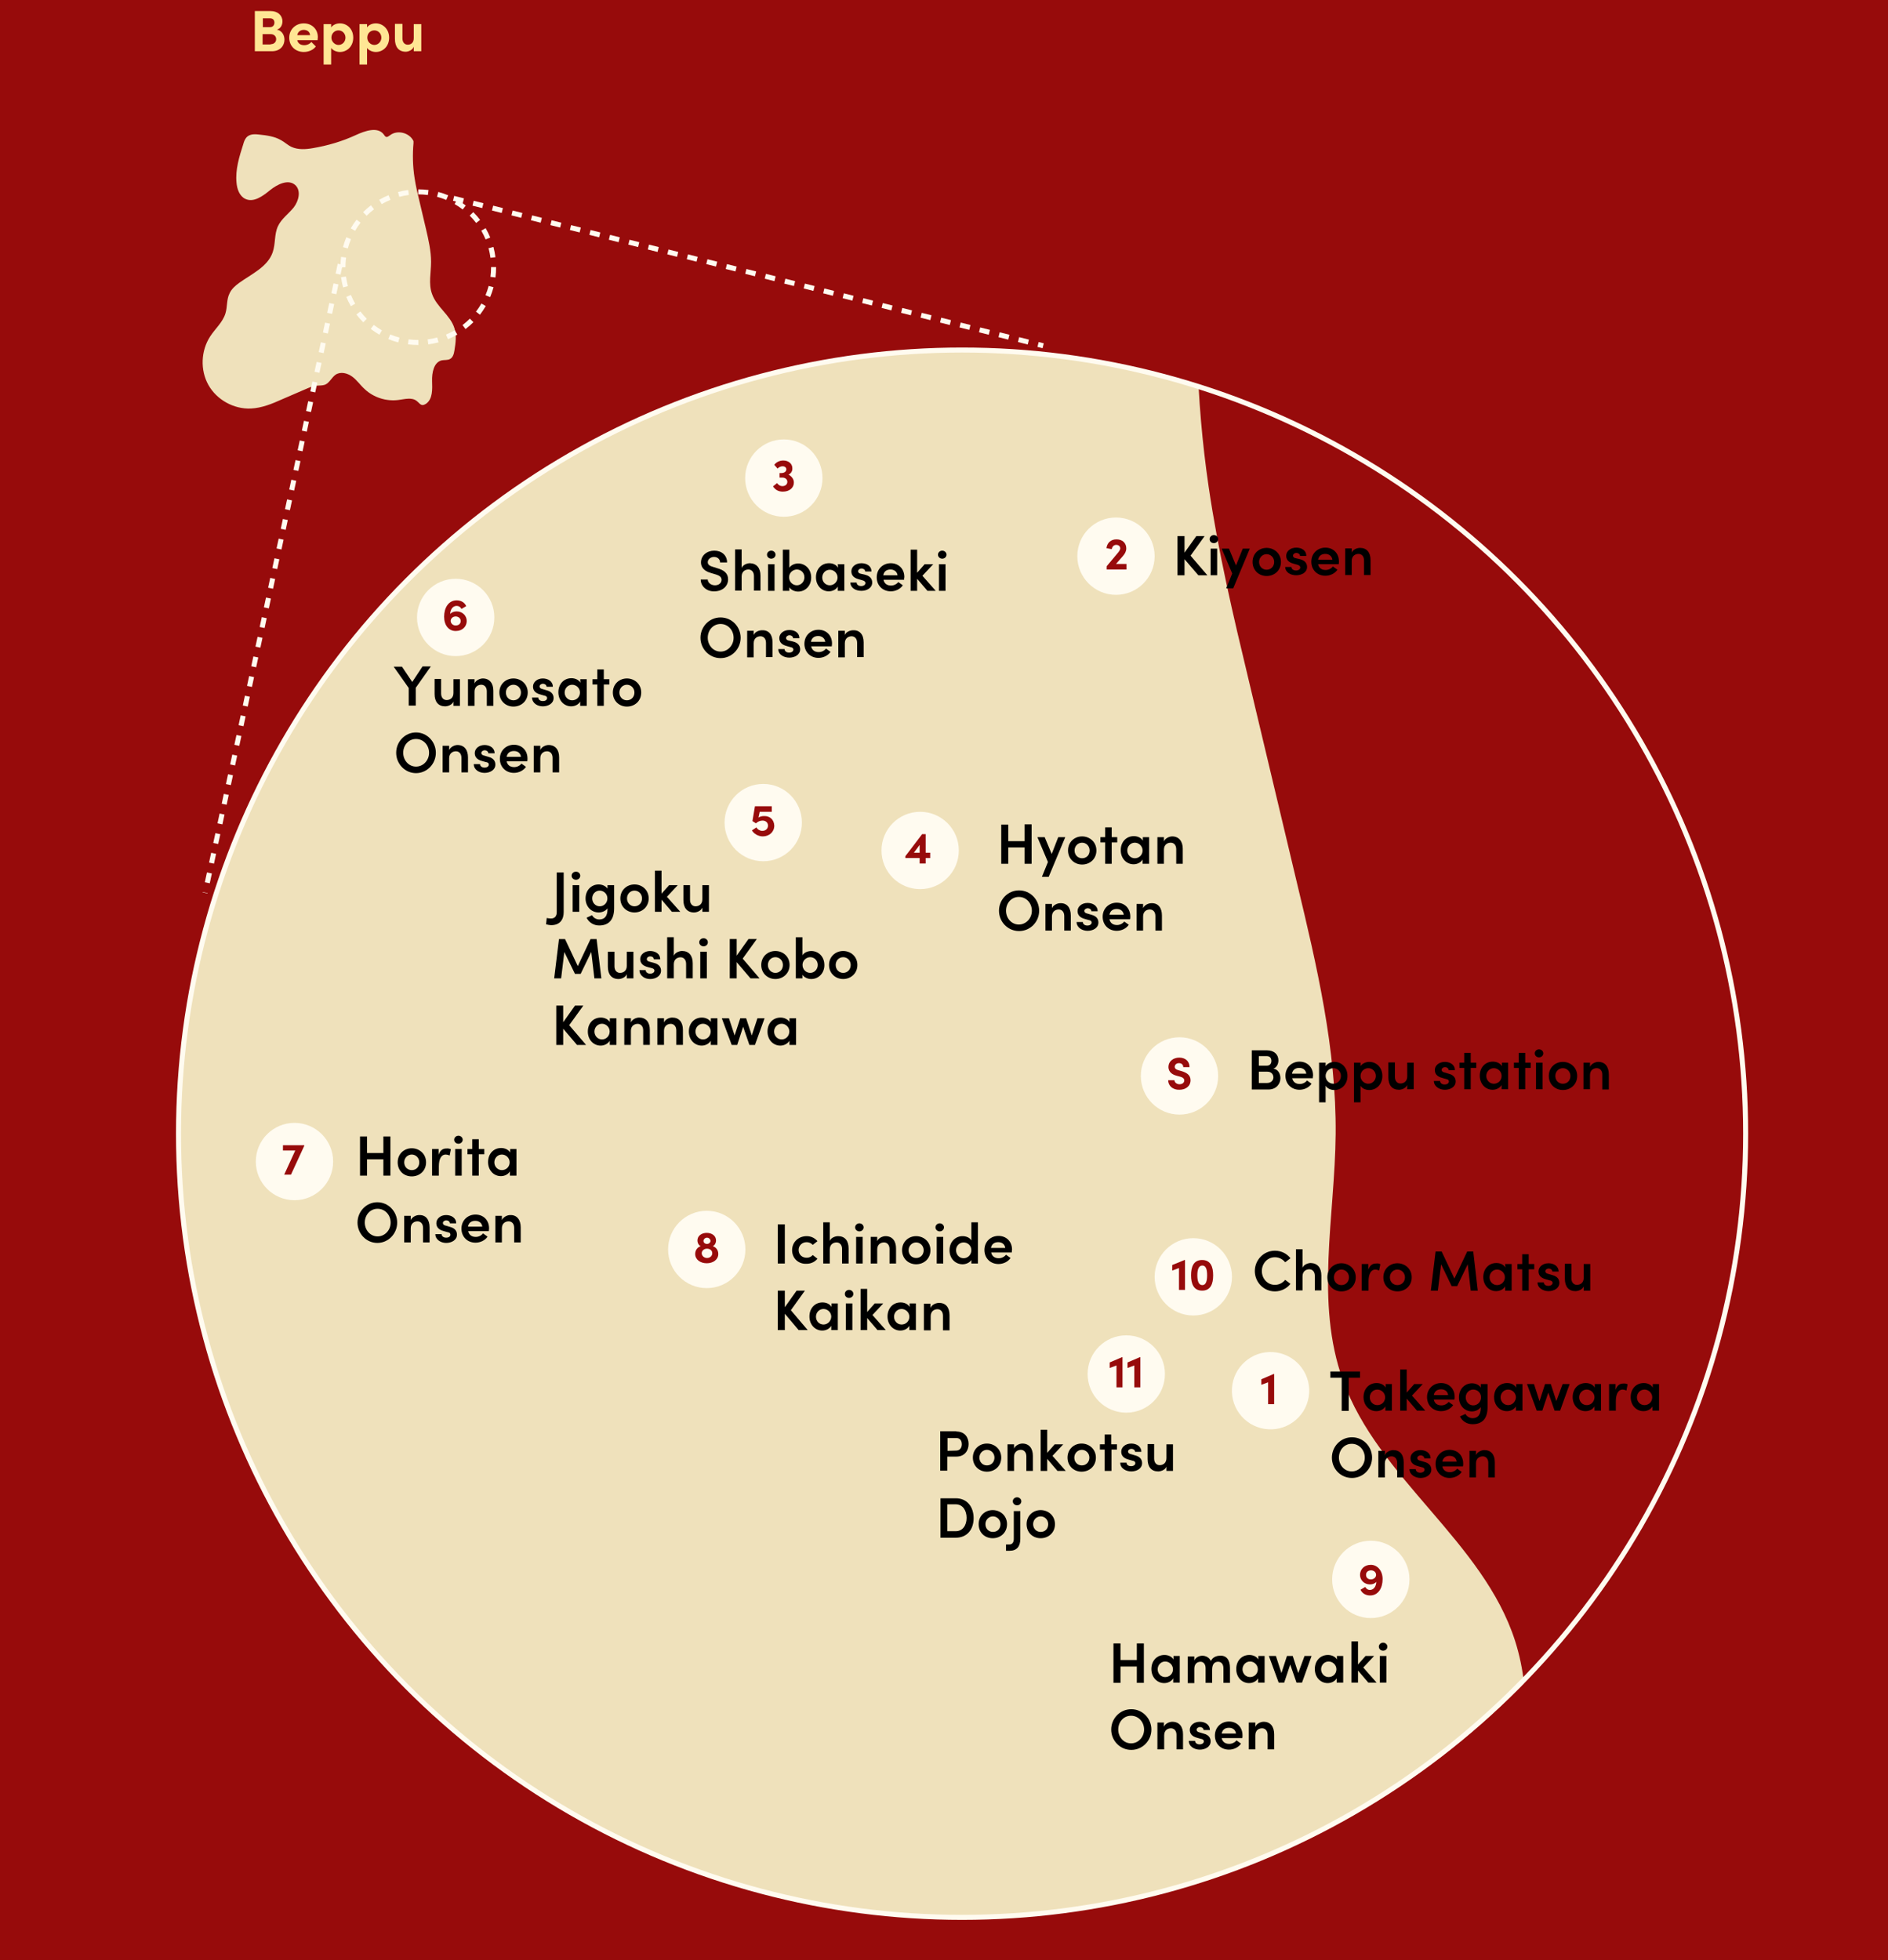 <?xml version="1.0" encoding="UTF-8"?><svg id="_レイヤー_2" xmlns="http://www.w3.org/2000/svg" xmlns:xlink="http://www.w3.org/1999/xlink" viewBox="0 0 752 780.6"><defs><style>.cls-1,.cls-2{fill:none;}.cls-3{clip-path:url(#clippath);}.cls-4{fill:#fffbf0;}.cls-5{fill:#ffe694;}.cls-6{fill:#efe1bb;}.cls-7{fill:#970b0b;}.cls-2{stroke:#fffbf0;stroke-miterlimit:10;stroke-width:2px;}</style><clipPath id="clippath"><circle class="cls-1" cx="383.8" cy="451.5" r="312.6"/></clipPath></defs><g id="_レイヤー_1-2"><g><rect class="cls-7" width="752" height="780.6"/><g class="cls-3"><path class="cls-6" d="m479,81.3c-12-25.8-49.7-35-72.3-17.7-3.5,2.7-7.5,6.1-11.8,4.8-3.2-.9-5-4.1-6.9-6.8-18.4-25-57.3-11.8-85.6,1.2-41.7,19.2-86.1,32.6-131.4,39.9-21.8,3.5-45.2,5.4-65.2-4.2-11.3-5.5-20.8-14.3-31.8-20.7-19.9-11.5-43.5-14.2-66.3-16.7-12.6-1.4-26.7-2.3-36.4,5.8-6.9,5.7-9.9,14.8-12.5,23.3-12,38.2-24.1,77.6-20.5,117.5,1.8,19.7,9.2,41.3,27.1,49.9,25.6,12.3,53.9-8.6,75.9-26.6s55.3-34.2,76.4-15.2c18.8,16.9,10.9,48.6-4.8,68.4s-37.9,34.8-48.4,57.7c-11.3,24.7-6.9,54-15.8,79.7-15.7,44.4-64.8,65.4-102.8,93.5-11.7,8.6-22.8,18.7-29,31.8-8.8,18.7-6.2,40.8-12.2,60.5-8.2,27.3-31.3-34.3-47-10.5-28.7,43.4-30.9,102.9-5.4,148.3,25.6,45.3,77.7,155.6,129.7,153.2,33.6-1.5,65.3-15,96.2-28.1,24.3-10.4,48.7-20.8,73-31.2,10.5-4.5,21.2-9,32.5-10.2,8.7-.9,17.9.2,26-3.2,13.8-5.9,19.6-22.6,32.2-30.8,15.1-9.8,35.9-4.4,50.4,6.4,14.5,10.8,24.9,26,38,38.4,26.9,25.4,65.4,37.8,102,32.9,19.4-2.6,41.5-9,56.8,3.2,5.8,4.7,10.5,12,18,12.5,3.7.2,7.3-1.4,10.4-3.5,20.8-14.4,19.3-44.7,18.1-70-1.2-25.2,5.3-57.3,29.9-62.6,8-1.8,17-.1,24.2-4,9-4.8,12-16.1,13.8-26.1,4.2-22.7,7-46.5,0-68.5-12.7-39.8-54.5-64.6-68.6-103.9-11.2-31-3.2-65.2-2.9-98.1.3-33.8-7.5-67-15.4-99.9-6.4-27-12.9-54.1-19.3-81.1-6.1-25.4-12.1-50.9-15.9-76.8-5.1-34.8-6-70.2-2.7-105.2"/></g><path class="cls-5" d="m113.3,15.8c0,2.2-1.5,4.6-5,4.6h-6.8V4.4h6.3c2.8,0,4.7,1.7,4.7,4.1,0,1.2-.5,2.8-2.2,3.3,2,.4,3,2.2,3,4h0Zm-5.7-8.5h-2.9v3.5h2.9c1,0,1.7-.7,1.7-1.8,0-.9-.5-1.7-1.7-1.7Zm.2,10.3c1.5,0,2.2-1,2.2-2s-.7-2-2.2-2h-3.2v4.1h3.2v-.1Z"/><path class="cls-5" d="m126.5,16h-8.1c.3,1.3,1.3,2,2.8,2,1.1,0,2.2-.5,2.8-1.3l1.8,1.8c-1,1.4-2.9,2.2-4.8,2.2-3.3,0-5.8-2.3-5.8-5.7s2.7-5.7,5.8-5.7,5.6,2.2,5.6,5.5c0,.3-.1.7-.1,1.2h0Zm-3-2c-.1-1.3-1.1-2.1-2.5-2.1-1.2,0-2.3.6-2.6,2.1h5.1Z"/><path class="cls-5" d="m140.7,15c0,3.5-2.5,5.7-5.3,5.7-1.2,0-2.7-.5-3.5-1.6v6.6h-3V9.6h3v1.3c.8-1.1,2.2-1.6,3.5-1.6,2.8,0,5.3,2.2,5.3,5.7Zm-3.1,0c0-1.6-1.2-2.9-2.8-2.9s-2.8,1.3-2.8,2.9,1.4,2.9,2.8,2.9c1.6,0,2.8-1.3,2.8-2.9Z"/><path class="cls-5" d="m155,15c0,3.5-2.5,5.7-5.3,5.7-1.2,0-2.7-.5-3.5-1.6v6.6h-3V9.6h3v1.3c.8-1.1,2.2-1.6,3.5-1.6,2.7,0,5.3,2.2,5.3,5.7Zm-3.1,0c0-1.6-1.2-2.9-2.8-2.9s-2.8,1.2-2.8,2.9,1.4,2.9,2.8,2.9c1.5,0,2.8-1.3,2.8-2.9Z"/><path class="cls-5" d="m164.8,9.6h3v10.8h-3v-1.8c-.5,1.4-2.2,2-3.2,2-2.8,0-4.3-1.9-4.3-5.1v-6h3v5.8c0,1.7,1,2.5,2.1,2.5s2.4-.6,2.4-2.6v-5.6h0Z"/><path class="cls-6" d="m164.7,56.2c-1.6-3.4-6.5-4.6-9.4-2.3-.5.3-1,.8-1.5.6-.4-.1-.6-.5-.9-.9-2.4-3.3-7.5-1.5-11.2.2-5.4,2.5-11.2,4.2-17.1,5.2-2.8.5-5.9.7-8.5-.5-1.5-.7-2.7-1.9-4.2-2.7-2.6-1.5-5.7-1.9-8.6-2.2-1.6-.2-3.5-.3-4.8.8-.9.8-1.3,1.9-1.6,3-1.6,5-3.2,10.1-2.7,15.3.2,2.6,1.2,5.4,3.5,6.5,3.3,1.6,7-1.1,9.9-3.5,2.9-2.3,7.2-4.5,10-2,2.4,2.2,1.4,6.3-.6,8.9-2.1,2.6-4.9,4.5-6.3,7.5-1.5,3.2-.9,7-2.1,10.4-2,5.8-8.4,8.6-13.4,12.2-1.5,1.1-3,2.4-3.8,4.2-1.2,2.4-.8,5.3-1.6,7.9-1.1,3.6-4.1,6.1-6.1,9.2-3.7,5.7-4,13.4-.7,19.3,3.3,5.9,10.1,9.7,16.9,9.4,4.4-.2,8.5-1.9,12.5-3.7,3.2-1.4,6.3-2.7,9.5-4.1,1.4-.6,2.8-1.2,4.2-1.3,1.1-.1,2.3,0,3.4-.4,1.8-.8,2.6-2.9,4.2-4,2-1.3,4.7-.6,6.6.8,1.9,1.4,3.2,3.4,5,5,3.5,3.3,8.5,4.9,13.3,4.3,2.5-.3,5.4-1.2,7.4.4.8.6,1.4,1.6,2.3,1.6.5,0,.9-.2,1.4-.5,2.7-1.9,2.5-5.8,2.4-9.1s.7-7.5,3.9-8.2c1.1-.2,2.2,0,3.2-.5,1.2-.6,1.6-2.1,1.8-3.4.5-3,.9-6.1,0-8.9-1.6-5.2-7.1-8.4-8.9-13.6-1.5-4-.4-8.5-.4-12.8s-1-8.7-2-13c-.8-3.5-1.7-7.1-2.5-10.6-.8-3.3-1.6-6.6-2.1-10-.7-4.5-.8-9.2-.4-13.7"/><path class="cls-4" d="m166.64,137.4h-.05c-1.35,0-2.72-.09-4.04-.26h-.05s.25-1.99.25-1.99h.05c1.25.17,2.52.25,3.79.25h.05v2Zm3.95-.25l-.26-1.99h.05c1.25-.17,2.51-.41,3.73-.74h.04s.52,1.92.52,1.92l-.05.02c-1.3.34-2.64.6-3.98.78h-.05Zm-11.97-.79h-.05c-1.31-.34-2.6-.78-3.85-1.3l-.05-.02.77-1.85.04.02c1.17.49,2.38.9,3.6,1.22h.05s-.51,1.93-.51,1.93Zm19.8-1.27l-.77-1.85.05-.02c1.17-.49,2.31-1.05,3.4-1.68h.05s1.01,1.74,1.01,1.74h-.07c-1.16.67-2.38,1.27-3.63,1.79l-.04.02Zm-27.29-1.82l-.08-.02c-1.15-.67-2.28-1.42-3.34-2.24l-.04-.03,1.21-1.59.04.03c1.01.77,2.07,1.48,3.16,2.12l.04.02-.99,1.71Zm34.3-2.22l-1.21-1.59.04-.03c1-.76,1.96-1.61,2.85-2.5l.04-.03,1.41,1.41-.04.04c-.95.95-1.97,1.85-3.05,2.67l-.04.03Zm-40.74-2.68l-.03-.04c-.95-.94-1.85-1.97-2.68-3.05l-.03-.04,1.59-1.21.03.04c.77.99,1.61,1.95,2.5,2.85l.04.04-1.42,1.41Zm46.48-3.03l-1.59-1.22.03-.04c.77-1,1.48-2.06,2.11-3.16l.03-.04,1.73,1-.02.04c-.68,1.17-1.44,2.3-2.26,3.38l-.03.04Zm-51.42-3.39l-.02-.04c-.68-1.17-1.28-2.39-1.79-3.64l-.02-.04,1.85-.77.02.05c.48,1.16,1.04,2.31,1.67,3.4l.03.04-1.74,1Zm55.48-3.62l-1.85-.77.02-.04c.48-1.16.89-2.37,1.22-3.6v-.05s1.94.52,1.94.52v.05c-.35,1.3-.79,2.59-1.31,3.84l-.02.05Zm-58.58-3.85v-.05c-.36-1.3-.62-2.64-.8-3.98v-.05l1.98-.26v.05c.17,1.25.42,2.51.74,3.73v.04s-1.92.52-1.92.52Zm60.68-3.98l-1.98-.25v-.05c.16-1.25.25-2.52.25-3.79l.05-.05h1.9l.05.05c0,1.36-.09,2.72-.26,4.05v.04Zm-59.74-4.05h-2v-.05c0-1.36.09-2.72.26-4.04v-.05l1.99.25v.05c-.17,1.25-.25,2.52-.25,3.79v.05Zm57.76-3.77v-.05c-.17-1.25-.41-2.49-.73-3.68h-.34l2.25-.6.02.04c.34,1.3.6,2.64.78,3.99v.05l-1.98.25Zm-56.8-3.74l-1.93-.52v-.04c.36-1.31.8-2.61,1.31-3.85l.02-.05,1.85.77-.02.04c-.48,1.17-.89,2.38-1.21,3.6l-.02.05Zm54.87-3.58l-.02-.05c-.48-1.16-1.05-2.3-1.68-3.4l-.02-.04,1.73-1,.03.04c.67,1.16,1.27,2.39,1.79,3.64l.02.05-1.85.76Zm-51.98-3.43l-1.73-1,.02-.04c.67-1.16,1.43-2.3,2.26-3.37l.03-.04,1.58,1.21-.03.04c-.77,1-1.48,2.07-2.11,3.16l-.02.04Zm48.21-3.13l-.03-.04c-.76-.99-1.6-1.95-2.49-2.84h-.1l1.49-1.45v.02c.97.95,1.86,1.98,2.68,3.05l.03.04-1.58,1.22Zm-43.61-2.88l-1.41-1.42.03-.03c.96-.96,1.99-1.86,3.06-2.68l.03-.03,1.22,1.59-.04.03c-1,.77-1.96,1.61-2.85,2.5l-.04.04Zm38.26-2.49l-.04-.03c-1-.77-2.06-1.49-3.15-2.11l-.04-.03,1-1.73.04.03c1.16.67,2.3,1.43,3.37,2.25l.04.03-1.22,1.59Zm-32.26-2.13l-1-1.73.05-.03c1.16-.67,2.39-1.28,3.64-1.79l.04-.02.76,1.85-.04.02c-1.18.48-2.32,1.05-3.4,1.67l-.05.03Zm25.71-1.67l-.05-.02c-1.16-.49-2.37-.89-3.59-1.22h-.05s.52-1.95.52-1.95l.04.02c1.31.34,2.6.78,3.85,1.3l.05.02-.77,1.85Zm-18.71-1.23l-.52-1.94h.05c1.31-.36,2.65-.62,3.98-.79h.05s.26,1.98.26,1.98h-.05c-1.26.16-2.51.41-3.73.73l-.04.02Zm11.39-.74h-.04c-1.25-.17-2.52-.25-3.79-.25l-.05-.05.05-1.95c1.35,0,2.71.09,4.04.26h.05s-.26,1.99-.26,1.99Z"/><circle class="cls-2" cx="383.2" cy="451.5" r="312.1"/><path d="m510,429.4c0,2.2-1.6,4.5-4.8,4.5h-6.6v-15.6h6.1c2.7,0,4.5,1.6,4.5,4,0,1.2-.5,2.7-2,3.3,1.8.2,2.8,2,2.8,3.8Zm-5.4-8.8h-3.2v3.8h3.2c1.2,0,1.8-.8,1.8-1.9s-.6-1.9-1.8-1.9Zm.1,10.7c1.6,0,2.5-1.1,2.5-2.2s-.7-2.3-2.4-2.3h-3.4v4.5h3.3Z"/><path d="m522.9,429.4h-8.2c.3,1.5,1.4,2.3,3,2.3,1.1,0,2.2-.5,2.9-1.4l1.8,1.3c-1,1.5-2.9,2.4-4.8,2.4-3.2,0-5.6-2.3-5.6-5.6s2.5-5.6,5.6-5.6,5.4,2.2,5.4,5.5c-.1.4-.1.8-.1,1.1h0Zm-2.6-1.8c-.2-1.5-1.3-2.3-2.8-2.3s-2.6.7-2.9,2.3h5.7Z"/><path d="m536.7,428.5c0,3.4-2.4,5.6-5.2,5.6-1.3,0-2.8-.5-3.5-1.7v6.6h-2.6v-15.8h2.6v1.4c.7-1.1,2.2-1.7,3.5-1.7,2.8,0,5.2,2.2,5.2,5.6h0Zm-2.6,0c0-1.8-1.4-3.1-3-3.1s-3.1,1.3-3.1,3.1,1.5,3.1,3.1,3.1,3-1.3,3-3.1Z"/><path d="m550.6,428.5c0,3.4-2.4,5.6-5.2,5.6-1.3,0-2.8-.5-3.5-1.7v6.6h-2.6v-15.8h2.6v1.4c.7-1.1,2.2-1.7,3.5-1.7,2.8,0,5.2,2.2,5.2,5.6h0Zm-2.6,0c0-1.8-1.4-3.1-3-3.1s-3.1,1.3-3.1,3.1,1.5,3.1,3.1,3.1,3-1.3,3-3.1Z"/><path d="m560.5,423.2h2.6v10.6h-2.6v-1.7c-.5,1.3-2.2,1.9-3.3,1.9-2.7,0-4.2-1.8-4.2-4.9v-6h2.6v5.8c0,1.7,1,2.6,2.2,2.6s2.7-.7,2.7-2.8v-5.5h0Z"/><path d="m571.1,430.5h2.5c0,.7.6,1.4,1.8,1.4,1,0,1.7-.5,1.7-1.2,0-.6-.5-.9-1.2-1l-1.4-.4c-2.4-.6-3-1.9-3-3.2,0-1.7,1.6-3.2,4-3.2,1.9,0,4,1,4,3.3h-2.5c0-.7-.7-1.2-1.4-1.2-.8,0-1.4.5-1.4,1.1,0,.5.5.9,1.1,1l1.7.5c2.4.6,2.8,2.1,2.8,3.1,0,2.2-2.2,3.3-4.3,3.3s-4.3-1.2-4.4-3.5h0Z"/><path d="m588,423.2v2.1h-2.2v8.5h-2.6v-8.5h-1.9v-2.1h1.9v-3.9h2.6v3.9h2.2Z"/><path d="m598.1,423.2h2.6v10.6h-2.6v-1.7c-.7,1.2-2.1,1.9-3.6,1.9-2.8,0-5.1-2.3-5.1-5.6s2.2-5.6,5.2-5.6c1.5,0,2.9.6,3.6,1.8v-1.4h-.1Zm0,5.3c0-1.8-1.5-3.1-3.1-3.1-1.7,0-3,1.4-3,3.1s1.3,3.1,3,3.1,3.1-1.3,3.1-3.1h0Z"/><path d="m609.7,423.2v2.1h-2.2v8.5h-2.6v-8.5h-1.9v-2.1h1.9v-3.9h2.6v3.9h2.2Z"/><path d="m611.3,419.5c0-.9.8-1.6,1.7-1.6s1.7.7,1.7,1.6-.8,1.6-1.7,1.6-1.7-.7-1.7-1.6Zm.5,14.3v-10.6h2.6v10.6h-2.6Z"/><path d="m616.9,428.5c0-3.4,2.6-5.6,5.6-5.6s5.7,2.2,5.7,5.6-2.6,5.6-5.7,5.6-5.6-2.3-5.6-5.6Zm8.6,0c0-1.8-1.4-3.1-3-3.1s-3,1.3-3,3.1,1.3,3.1,3,3.1,3-1.2,3-3.1Z"/><path d="m640.8,427.9v6h-2.6v-5.9c0-1.7-1-2.6-2.2-2.6s-2.7.7-2.7,2.8v5.6h-2.6v-10.6h2.6v1.7c.5-1.3,2.2-2,3.3-2,2.7,0,4.2,1.9,4.2,5h0Z"/><path d="m168.3,265.4h3.3l-6,8.5v7.1h-2.8v-7l-6-8.5h3.3l4.1,6.1,4.1-6.2h0Z"/><path d="m180.6,270.5h2.6v10.6h-2.6v-1.7c-.5,1.3-2.2,1.9-3.3,1.9-2.7,0-4.2-1.8-4.2-4.9v-6h2.6v5.8c0,1.7,1,2.6,2.2,2.6s2.7-.7,2.7-2.8v-5.5h0Z"/><path d="m196.5,275.1v6h-2.6v-5.8c0-1.7-1-2.6-2.2-2.6s-2.7.7-2.7,2.8v5.6h-2.6v-10.6h2.6v1.7c.5-1.3,2.2-2,3.3-2,2.7,0,4.2,1.9,4.2,4.9h0Z"/><path d="m198.9,275.8c0-3.4,2.6-5.6,5.6-5.6s5.7,2.2,5.7,5.6-2.6,5.6-5.7,5.6-5.6-2.3-5.6-5.6Zm8.6,0c0-1.8-1.4-3.1-3-3.1s-3,1.3-3,3.1,1.3,3.1,3,3.1,3-1.3,3-3.1Z"/><path d="m211.9,277.8h2.5c0,.7.6,1.4,1.8,1.4,1.1,0,1.7-.5,1.7-1.2,0-.6-.5-.9-1.2-1l-1.4-.4c-2.4-.6-3-1.9-3-3.2,0-1.7,1.6-3.2,3.9-3.2,1.9,0,4,1,4,3.3h-2.5c0-.7-.7-1.2-1.4-1.2-.8,0-1.4.5-1.4,1.1,0,.5.5.9,1.1,1l1.7.5c2.4.6,2.8,2.1,2.8,3.1,0,2.2-2.2,3.3-4.3,3.3s-4.2-1.2-4.3-3.5h0Z"/><path d="m231.1,270.5h2.6v10.6h-2.6v-1.7c-.7,1.2-2.1,1.9-3.6,1.9-2.8,0-5.1-2.3-5.1-5.6s2.2-5.6,5.2-5.6c1.4,0,2.9.6,3.6,1.8l-.1-1.4h0Zm-.1,5.3c0-1.8-1.5-3.1-3.1-3.1-1.7,0-3,1.4-3,3.1s1.3,3.1,3,3.1,3.1-1.3,3.1-3.1h0Z"/><path d="m242.7,270.5v2.1h-2.2v8.5h-2.6v-8.5h-1.9v-2.1h1.9v-3.9h2.6v3.9h2.2Z"/><path d="m244.1,275.8c0-3.4,2.6-5.6,5.6-5.6s5.7,2.2,5.7,5.6-2.6,5.6-5.7,5.6-5.6-2.3-5.6-5.6Zm8.6,0c0-1.8-1.4-3.1-3-3.1s-3,1.3-3,3.1,1.3,3.1,3,3.1,3-1.3,3-3.1Z"/><path d="m157.8,299.8c0-4.4,3.5-8.1,7.9-8.1s7.9,3.7,7.9,8.1-3.5,8.1-7.9,8.1-7.9-3.7-7.9-8.1Zm13.1,0c0-3-2.2-5.5-5.2-5.5s-5.1,2.5-5.1,5.5,2.2,5.5,5.1,5.5,5.2-2.5,5.2-5.5Z"/><path d="m186.4,301.6v6h-2.6v-5.8c0-1.7-1-2.6-2.2-2.6s-2.7.7-2.7,2.8v5.6h-2.6v-10.6h2.6v1.7c.6-1.3,2.2-2,3.3-2,2.7,0,4.2,1.9,4.2,4.9h0Z"/><path d="m188.7,304.3h2.5c0,.7.6,1.4,1.8,1.4,1,0,1.7-.5,1.7-1.2,0-.6-.4-.9-1.2-1l-1.4-.4c-2.4-.6-3-1.9-3-3.2,0-1.7,1.6-3.2,3.9-3.2,1.9,0,4,1,4,3.3h-2.5c0-.7-.7-1.2-1.4-1.2-.8,0-1.4.5-1.4,1.1,0,.5.5.9,1.1,1l1.7.5c2.4.6,2.8,2.1,2.8,3.1,0,2.2-2.2,3.3-4.3,3.3s-4.3-1.2-4.3-3.5h0Z"/><path d="m210,303.2h-8.2c.3,1.5,1.4,2.3,3,2.3,1.1,0,2.2-.5,2.9-1.4l1.8,1.3c-1,1.5-2.9,2.4-4.8,2.4-3.2,0-5.6-2.3-5.6-5.6s2.5-5.6,5.6-5.6,5.4,2.2,5.4,5.5c0,.4,0,.7-.1,1.1h0Zm-2.5-1.8c-.2-1.5-1.3-2.3-2.8-2.3s-2.6.7-2.9,2.3h5.7Z"/><path d="m222.7,301.6v6h-2.6v-5.8c0-1.7-1-2.6-2.2-2.6s-2.7.7-2.7,2.8v5.6h-2.6v-10.6h2.6v1.7c.5-1.3,2.2-2,3.3-2,2.7,0,4.2,1.9,4.2,4.9h0Z"/><path d="m541.7,546.2v2.5h-4.5v13.2h-2.8v-13.2h-4.5v-2.5h11.8Z"/><path d="m551.8,551.2h2.6v10.6h-2.6v-1.7c-.7,1.2-2.1,1.9-3.6,1.9-2.8,0-5.1-2.3-5.1-5.6s2.2-5.6,5.2-5.6c1.5,0,2.9.6,3.6,1.8v-1.4h-.1Zm-.1,5.3c0-1.8-1.5-3.1-3.1-3.1-1.7,0-3,1.4-3,3.1s1.3,3.1,3,3.1,3.1-1.3,3.1-3.1h0Z"/><path d="m567.7,561.8h-3.3l-4.1-4.8v4.8h-2.6v-16.4h2.6v9.2l3-3.4h3.4l-4.3,4.6,5.3,6h0Z"/><path d="m579.3,557.4h-8.2c.3,1.5,1.4,2.3,3,2.3,1.1,0,2.2-.5,2.9-1.4l1.8,1.3c-1,1.5-2.9,2.4-4.8,2.4-3.2,0-5.6-2.3-5.6-5.6s2.5-5.6,5.6-5.6,5.4,2.2,5.4,5.5c0,.4,0,.8-.1,1.1h0Zm-2.5-1.8c-.2-1.5-1.3-2.3-2.8-2.3s-2.6.7-2.9,2.3h5.7Z"/><path d="m589.9,551.2h2.6v9.2c0,4.8-2.3,6.8-6,6.8-2.2,0-4.1-1.2-5-3.1l2.2-1c.5,1,1.7,1.7,2.8,1.7,2,0,3.3-1.2,3.3-4.2v-.2c-.8,1.1-2.2,1.7-3.5,1.7-2.8,0-5.2-2.2-5.2-5.6s2.4-5.6,5.2-5.6c1.4,0,2.8.6,3.5,1.7v-1.4h.1Zm0,5.3c0-1.9-1.5-3.1-3.1-3.1s-3,1.3-3,3.1,1.3,3.2,3,3.2,3.1-1.4,3.1-3.2Z"/><path d="m603.8,551.2h2.6v10.6h-2.6v-1.7c-.7,1.2-2.1,1.9-3.6,1.9-2.8,0-5.1-2.3-5.1-5.6s2.2-5.6,5.2-5.6c1.5,0,2.9.6,3.6,1.8v-1.4h-.1Zm0,5.3c0-1.8-1.5-3.1-3.1-3.1-1.7,0-3,1.4-3,3.1s1.3,3.1,3,3.1c1.6,0,3-1.3,3.1-3.1h0Z"/><path d="m622.4,551.2h2.8l-3.8,10.6h-2.2l-2.5-7.2-2.4,7.2h-2.2l-3.9-10.6h2.8l2.2,6.8,2.2-6.8h2.3l2.2,6.8,2.5-6.8h0Z"/><path d="m635.1,551.2h2.6v10.6h-2.6v-1.7c-.7,1.2-2.1,1.9-3.6,1.9-2.8,0-5.1-2.3-5.1-5.6s2.2-5.6,5.2-5.6c1.5,0,2.9.6,3.6,1.8v-1.4h-.1Zm0,5.3c0-1.8-1.5-3.1-3.1-3.1-1.7,0-3,1.4-3,3.1s1.3,3.1,3,3.1,3-1.3,3.1-3.1h0Z"/><path d="m648.3,551.3l-.5,2.5c-.6-.3-1.2-.4-1.5-.4-1.7,0-2.7,1.7-2.7,4.7v3.7h-2.7v-10.6h2.6v2.3c.6-1.8,1.7-2.5,3-2.5.7-.1,1.4.1,1.8.3h0Z"/><path d="m658.2,551.2h2.6v10.6h-2.6v-1.7c-.7,1.2-2.1,1.9-3.6,1.9-2.8,0-5.1-2.3-5.1-5.6s2.2-5.6,5.2-5.6c1.5,0,2.9.6,3.6,1.8v-1.4h-.1Zm-.1,5.3c0-1.8-1.5-3.1-3.1-3.1-1.7,0-3,1.4-3,3.1s1.3,3.1,3,3.1,3.1-1.3,3.1-3.1h0Z"/><path d="m530.5,580.5c0-4.4,3.5-8.1,8-8.1s8,3.7,8,8.1-3.5,8.1-8,8.1-8-3.6-8-8.1Zm13.1,0c0-3-2.2-5.5-5.2-5.5s-5.1,2.5-5.1,5.5,2.2,5.5,5.1,5.5,5.2-2.5,5.2-5.5Z"/><path d="m559.1,582.4v6h-2.6v-5.8c0-1.7-1-2.6-2.2-2.6s-2.7.7-2.7,2.8v5.6h-2.6v-10.6h2.6v1.7c.5-1.3,2.2-2,3.3-2,2.7,0,4.2,1.8,4.2,4.9h0Z"/><path d="m561.4,585.1h2.5c0,.7.6,1.4,1.8,1.4,1,0,1.7-.5,1.7-1.2,0-.6-.5-.9-1.2-1l-1.4-.4c-2.4-.6-3-1.9-3-3.2,0-1.7,1.6-3.2,4-3.2,1.9,0,4,1,4,3.3h-2.5c0-.7-.7-1.2-1.4-1.2-.8,0-1.4.5-1.4,1.1,0,.5.5.9,1.1,1l1.7.5c2.4.6,2.8,2.1,2.8,3.1,0,2.2-2.2,3.3-4.3,3.3s-4.4-1.3-4.4-3.5h0Z"/><path d="m582.7,584h-8.2c.3,1.5,1.4,2.3,3,2.3,1.1,0,2.2-.5,2.9-1.4l1.8,1.3c-1,1.5-2.9,2.4-4.8,2.4-3.2,0-5.6-2.3-5.6-5.6s2.5-5.6,5.6-5.6,5.4,2.2,5.4,5.5c0,.3,0,.7-.1,1.1h0Zm-2.5-1.9c-.2-1.5-1.3-2.3-2.8-2.3s-2.6.7-2.9,2.3h5.7Z"/><path d="m595.4,582.4v6h-2.6v-5.8c0-1.7-1-2.6-2.2-2.6s-2.7.7-2.7,2.8v5.6h-2.6v-10.6h2.6v1.7c.5-1.3,2.2-2,3.3-2,2.7,0,4.2,1.8,4.2,4.9h0Z"/><path d="m480.9,229.1h-3.6l-5.5-6.4v6.4h-2.8v-15.6h2.8v6.6l4.7-6.6h3.3l-5.6,7.8,6.7,7.8h0Z"/><path d="m481.8,214.7c0-.9.8-1.6,1.7-1.6s1.7.7,1.7,1.6-.8,1.6-1.7,1.6-1.7-.6-1.7-1.6Zm.4,14.4v-10.6h2.6v10.6h-2.6Z"/><path d="m495,218.5h2.8l-6.6,15.8h-2.8l2.4-5.9-4.2-9.9h2.9l2.8,6.7,2.7-6.7h0Z"/><path d="m498.9,223.8c0-3.4,2.6-5.6,5.6-5.6s5.7,2.2,5.7,5.6-2.6,5.6-5.7,5.6-5.6-2.3-5.6-5.6Zm8.6,0c0-1.8-1.4-3.1-3-3.1s-3,1.3-3,3.1,1.3,3.1,3,3.1,3-1.3,3-3.1Z"/><path d="m511.9,225.8h2.5c0,.7.6,1.4,1.8,1.4,1,0,1.7-.5,1.7-1.2,0-.6-.5-.9-1.2-1.1l-1.4-.4c-2.4-.6-3-1.9-3-3.2,0-1.7,1.6-3.2,4-3.2,1.9,0,4,.9,4,3.3h-2.5c0-.7-.7-1.2-1.4-1.2-.8,0-1.4.5-1.4,1.1s.5.9,1.1,1l1.7.4c2.4.6,2.8,2.1,2.8,3.1,0,2.2-2.2,3.3-4.3,3.3s-4.3-1-4.4-3.3h0Z"/><path d="m533.2,224.7h-8.2c.3,1.5,1.4,2.3,3,2.3,1.1,0,2.2-.5,2.9-1.4l1.8,1.3c-1,1.5-2.9,2.4-4.8,2.4-3.2,0-5.6-2.3-5.6-5.6s2.5-5.6,5.6-5.6,5.4,2.2,5.4,5.5c0,.4,0,.7-.1,1.1h0Zm-2.5-1.8c-.2-1.4-1.3-2.3-2.8-2.3s-2.6.7-2.9,2.3h5.7Z"/><path d="m545.9,223.1v5.9h-2.6v-5.8c0-1.7-1-2.6-2.2-2.6s-2.7.7-2.7,2.8v5.6h-2.6v-10.6h2.6v1.7c.5-1.3,2.2-1.9,3.3-1.9,2.7,0,4.2,1.8,4.2,4.9h0Z"/><path d="m279.1,230.8h2.8c0,1.2,1.2,2.3,2.9,2.3,1.6,0,2.6-1,2.6-2.2,0-1.1-.9-1.7-2.2-2.1l-2-.6c-3.4-.9-4-2.9-4-4.2,0-2.8,2.4-4.7,5.3-4.7s5.1,1.8,5.1,4.7h-2.8c0-1.3-1-2.2-2.4-2.2-1.3,0-2.5.9-2.5,2.1,0,.4.1,1.3,1.9,1.8l1.9.6c2.5.7,4.3,1.9,4.3,4.4,0,2.9-2.4,4.8-5.5,4.8-3.1.1-5.4-2.1-5.4-4.7h0Z"/><path d="m302.9,229.3v5.9h-2.6v-5.8c0-1.7-1-2.6-2.2-2.6s-2.7.7-2.7,2.8v5.6h-2.6v-16.4h2.6v7.4c.5-1.3,2.2-1.9,3.3-1.9,2.7.1,4.2,1.9,4.2,5h0Z"/><path d="m305.5,220.9c0-.9.8-1.6,1.7-1.6s1.7.7,1.7,1.6-.8,1.6-1.7,1.6-1.7-.7-1.7-1.6Zm.4,14.4v-10.6h2.6v10.6h-2.6Z"/><path d="m323.1,230c0,3.4-2.4,5.6-5.2,5.6-1.3,0-2.8-.6-3.5-1.7v1.4h-2.6v-16.4h2.6v7.2c.7-1.1,2.2-1.7,3.5-1.7,2.8,0,5.2,2.2,5.2,5.6h0Zm-2.7-.1c0-1.8-1.4-3.1-3-3.1-1.5,0-3.1,1.2-3.1,3.1s1.5,3.2,3.1,3.2,3-1.4,3-3.2Z"/><path d="m333.7,224.7h2.6v10.6h-2.6v-1.7c-.7,1.2-2.1,1.9-3.6,1.9-2.8,0-5.1-2.3-5.1-5.6s2.2-5.6,5.2-5.6c1.5,0,2.9.6,3.6,1.8l-.1-1.4h0Zm-.1,5.3c0-1.8-1.5-3.1-3.1-3.1-1.7,0-3,1.4-3,3.1s1.3,3.1,3,3.1,3.1-1.4,3.1-3.1h0Z"/><path d="m338.7,232h2.5c0,.7.6,1.4,1.8,1.4,1,0,1.7-.5,1.7-1.2,0-.6-.5-.9-1.2-1.1l-1.4-.4c-2.4-.6-3-1.9-3-3.2,0-1.7,1.6-3.2,4-3.2,1.9,0,4,.9,4,3.3h-2.5c0-.7-.7-1.2-1.4-1.2-.8,0-1.4.5-1.4,1.1s.5.9,1.1,1l1.7.4c2.4.6,2.8,2.1,2.8,3.1,0,2.2-2.2,3.3-4.3,3.3s-4.3-1-4.4-3.3h0Z"/><path d="m360.1,230.9h-8.2c.3,1.5,1.4,2.3,3,2.3,1.1,0,2.2-.5,2.9-1.4l1.8,1.3c-1,1.5-2.9,2.4-4.8,2.4-3.2,0-5.6-2.3-5.6-5.6s2.5-5.6,5.6-5.6,5.4,2.2,5.4,5.5c-.1.4-.1.7-.1,1.1h0Zm-2.6-1.8c-.2-1.4-1.3-2.3-2.8-2.3s-2.6.7-2.9,2.3h5.7Z"/><path d="m372.7,235.3h-3.3l-4.1-4.8v4.8h-2.6v-16.4h2.6v9.2l3-3.4h3.4l-4.3,4.6,5.3,6h0Z"/><path d="m373.6,220.9c0-.9.8-1.6,1.7-1.6s1.7.7,1.7,1.6-.8,1.6-1.7,1.6-1.7-.7-1.7-1.6Zm.4,14.4v-10.6h2.6v10.6h-2.6Z"/><path d="m279,254c0-4.4,3.5-8.1,8-8.1s8,3.7,8,8.1-3.5,8.1-8,8.1-8-3.7-8-8.1Zm13.2,0c0-3-2.2-5.5-5.2-5.5s-5.1,2.5-5.1,5.5,2.2,5.5,5.1,5.5,5.2-2.5,5.2-5.5Z"/><path d="m307.7,255.8v5.9h-2.6v-5.7c0-1.7-1-2.6-2.2-2.6s-2.7.7-2.7,2.8v5.6h-2.6v-10.6h2.6v1.7c.5-1.3,2.2-1.9,3.3-1.9,2.7-.1,4.2,1.7,4.2,4.8h0Z"/><path d="m310,258.5h2.5c0,.7.6,1.4,1.8,1.4,1,0,1.7-.5,1.7-1.2,0-.6-.5-.9-1.2-1l-1.4-.4c-2.4-.6-3-1.9-3-3.2,0-1.7,1.6-3.2,4-3.2,1.9,0,4,.9,4,3.3h-2.5c0-.7-.7-1.2-1.4-1.2-.8,0-1.4.5-1.4,1.1s.5.9,1.1,1l1.7.4c2.4.6,2.8,2.1,2.8,3.1,0,2.2-2.2,3.3-4.3,3.3s-4.4-1.1-4.4-3.4h0Z"/><path d="m331.3,257.4h-8.2c.3,1.5,1.4,2.3,3,2.3,1.1,0,2.2-.5,2.9-1.4l1.8,1.3c-1,1.5-2.9,2.4-4.8,2.4-3.2,0-5.6-2.3-5.6-5.6s2.5-5.6,5.6-5.6,5.4,2.2,5.4,5.5c0,.4-.1.7-.1,1.1h0Zm-2.6-1.8c-.2-1.4-1.3-2.3-2.8-2.3s-2.6.7-2.9,2.3h5.7Z"/><path d="m344,255.8v5.9h-2.6v-5.7c0-1.7-1-2.6-2.2-2.6s-2.7.7-2.7,2.8v5.6h-2.6v-10.6h2.6v1.7c.5-1.3,2.2-1.9,3.3-1.9,2.6-.1,4.2,1.7,4.2,4.8h0Z"/><path d="m452.8,654.5h2.8v15.7h-2.8v-6.5h-6.5v6.5h-2.8v-15.7h2.8v6.6h6.5v-6.6Z"/><path d="m467.3,659.5h2.6v10.6h-2.6v-1.7c-.7,1.2-2.1,1.9-3.6,1.9-2.8,0-5.1-2.3-5.1-5.6s2.2-5.6,5.2-5.6c1.5,0,2.9.6,3.6,1.8v-1.4h-.1Zm-.1,5.3c0-1.8-1.5-3.1-3.1-3.1-1.7,0-3,1.4-3,3.1s1.3,3.1,3,3.1c1.7,0,3.1-1.3,3.1-3.1h0Z"/><path d="m489.9,664.2v6h-2.6v-5.8c0-1.7-.9-2.6-2.1-2.6-1.5,0-2.4,1-2.4,3.2v5.2h-2.6v-5.8c0-1.7-.9-2.6-2-2.6-1.2,0-2.5.7-2.5,2.8v5.7h-2.6v-10.6h2.6v1.6c.5-1.2,1.9-1.9,3.2-1.9,1.5,0,2.8.8,3.4,2.1.8-1.7,2.5-2.1,3.6-2.1,2.6-.2,4,1.7,4,4.8h0Z"/><path d="m501.1,659.5h2.6v10.6h-2.6v-1.7c-.7,1.2-2.1,1.9-3.6,1.9-2.8,0-5.1-2.3-5.1-5.6s2.2-5.6,5.2-5.6c1.5,0,2.9.6,3.6,1.8v-1.4h-.1Zm-.1,5.3c0-1.8-1.5-3.1-3.1-3.1-1.7,0-3,1.4-3,3.1s1.3,3.1,3,3.1c1.7,0,3.1-1.3,3.1-3.1h0Z"/><path d="m519.6,659.5h2.8l-3.8,10.6h-2.2l-2.5-7.2-2.4,7.2h-2.2l-3.9-10.6h2.8l2.2,6.8,2.2-6.8h2.3l2.2,6.8,2.5-6.8h0Z"/><path d="m532.4,659.5h2.6v10.6h-2.6v-1.7c-.7,1.2-2.1,1.9-3.6,1.9-2.8,0-5.1-2.3-5.1-5.6s2.2-5.6,5.2-5.6c1.5,0,2.9.6,3.6,1.8v-1.4h-.1Zm-.1,5.3c0-1.8-1.5-3.1-3.1-3.1-1.7,0-3,1.4-3,3.1s1.3,3.1,3,3.1c1.7,0,3.1-1.3,3.1-3.1h0Z"/><path d="m548.3,670.1h-3.3l-4.1-4.8v4.8h-2.6v-16.4h2.6v9.2l3-3.4h3.4l-4.3,4.6,5.3,6h0Z"/><path d="m549.2,655.8c0-.9.8-1.6,1.7-1.6s1.7.7,1.7,1.6-.8,1.6-1.7,1.6-1.7-.7-1.7-1.6Zm.4,14.3v-10.6h2.6v10.6h-2.6Z"/><path d="m442.6,688.8c0-4.4,3.5-8.1,8-8.1s8,3.7,8,8.1-3.5,8.1-8,8.1-8-3.7-8-8.1Zm13.1,0c0-3-2.2-5.5-5.2-5.5s-5.1,2.5-5.1,5.5,2.2,5.5,5.1,5.5,5.2-2.5,5.2-5.5Z"/><path d="m471.2,690.7v6h-2.6v-5.8c0-1.7-1-2.6-2.2-2.6s-2.7.7-2.7,2.8v5.6h-2.7v-10.7h2.6v1.7c.5-1.3,2.2-2,3.3-2,2.8,0,4.3,1.9,4.3,5h0Z"/><path d="m473.5,693.3h2.5c0,.7.6,1.4,1.8,1.4,1,0,1.7-.5,1.7-1.2,0-.6-.5-.9-1.2-1l-1.4-.4c-2.4-.6-3-1.9-3-3.2,0-1.7,1.6-3.2,4-3.2,1.9,0,4,1,4,3.3h-2.5c0-.7-.7-1.2-1.4-1.2-.8,0-1.4.5-1.4,1.1,0,.5.5.9,1.1,1l1.7.5c2.4.6,2.8,2.1,2.8,3.1,0,2.2-2.2,3.3-4.3,3.3s-4.4-1.2-4.4-3.5h0Z"/><path d="m494.8,692.2h-8.2c.3,1.5,1.4,2.3,3,2.3,1.1,0,2.2-.5,2.9-1.4l1.8,1.3c-1,1.5-2.9,2.4-4.8,2.4-3.2,0-5.6-2.3-5.6-5.6s2.5-5.6,5.6-5.6,5.4,2.2,5.4,5.5c0,.4,0,.8-.1,1.1h0Zm-2.5-1.8c-.2-1.5-1.3-2.3-2.8-2.3s-2.6.7-2.9,2.3h5.7Z"/><path d="m507.5,690.7v6h-2.6v-5.8c0-1.7-1-2.6-2.2-2.6s-2.7.7-2.7,2.8v5.6h-2.6v-10.7h2.6v1.7c.5-1.3,2.2-2,3.3-2,2.7,0,4.2,1.9,4.2,5h0Z"/><path d="m499.8,506.2c0-4.4,3.5-8.1,8-8.1,2.6,0,4.8,1.2,6.2,3l-2.1,1.6c-1-1.2-2.4-2-4.1-2-3,0-5.2,2.5-5.2,5.5s2.2,5.5,5.2,5.5c1.7,0,3.1-.8,4.1-2l2.1,1.6c-1.4,1.8-3.7,3-6.2,3-4.5,0-8-3.7-8-8.1h0Z"/><path d="m526.3,508v5.9h-2.6v-5.8c0-1.7-1-2.6-2.2-2.6s-2.7.7-2.7,2.8v5.6h-2.6v-16.4h2.6v7.4c.5-1.3,2.2-1.9,3.3-1.9,2.7.1,4.2,1.9,4.2,5h0Z"/><path d="m528.7,508.7c0-3.4,2.6-5.6,5.6-5.6s5.7,2.2,5.7,5.6-2.6,5.6-5.7,5.6-5.6-2.3-5.6-5.6Zm8.6,0c0-1.8-1.4-3.1-3-3.1s-3,1.3-3,3.1,1.3,3.1,3,3.1,3-1.3,3-3.1Z"/><path d="m549.8,503.5l-.5,2.5c-.6-.3-1.2-.4-1.5-.4-1.7,0-2.7,1.7-2.7,4.7v3.7h-2.7v-10.6h2.6v2.3c.6-1.8,1.7-2.5,3-2.5.8-.1,1.4,0,1.8.3h0Z"/><path d="m551,508.7c0-3.4,2.6-5.6,5.6-5.6s5.7,2.2,5.7,5.6-2.6,5.6-5.7,5.6-5.6-2.3-5.6-5.6Zm8.6,0c0-1.8-1.4-3.1-3-3.1s-3,1.3-3,3.1,1.3,3.1,3,3.1,3-1.3,3-3.1Z"/><path d="m588.6,514h-2.8l-1.2-10.5-4.2,8.7h-2.2l-4.2-8.7-1.3,10.5h-2.8l1.9-15.6h2.4l5.1,10.8,5.1-10.8h2.4l1.8,15.6h0Z"/><path d="m599.5,503.4h2.6v10.6h-2.6v-1.7c-.7,1.2-2.1,1.9-3.6,1.9-2.8,0-5.1-2.3-5.1-5.6s2.2-5.6,5.2-5.6c1.5,0,2.9.6,3.6,1.8l-.1-1.4h0Zm-.1,5.3c0-1.8-1.5-3.1-3.1-3.1-1.7,0-3,1.4-3,3.1s1.3,3.1,3,3.1c1.7,0,3.1-1.4,3.1-3.1h0Z"/><path d="m611.1,503.4v2.1h-2.2v8.5h-2.6v-8.5h-1.9v-2.1h1.9v-3.9h2.6v3.9h2.2Z"/><path d="m612.4,510.7h2.5c0,.7.6,1.4,1.8,1.4,1,0,1.7-.5,1.7-1.2,0-.6-.5-.9-1.2-1l-1.4-.4c-2.4-.6-3-1.9-3-3.2,0-1.7,1.6-3.2,4-3.2,1.9,0,4,1,4,3.3h-2.5c0-.7-.7-1.2-1.4-1.2-.8,0-1.4.5-1.4,1.1,0,.5.5.9,1.1,1l1.7.5c2.4.6,2.8,2.1,2.8,3.1,0,2.2-2.2,3.3-4.3,3.3s-4.4-1.2-4.4-3.5h0Z"/><path d="m630.8,503.4h2.6v10.6h-2.6v-1.7c-.5,1.3-2.2,1.9-3.3,1.9-2.7,0-4.2-1.8-4.2-4.9v-6h2.6v5.8c0,1.7,1,2.6,2.2,2.6s2.7-.7,2.7-2.8v-5.5h0Z"/><path d="m380.9,570.1c3.5,0,4.9,2.5,4.9,5s-1.5,5-4.9,5h-3.6v5.6h-2.8v-15.7h6.4v.1Zm-.1,7.6c1.6,0,2.3-1.2,2.3-2.5s-.6-2.5-2.2-2.5h-3.5v5.1l3.4-.1h0Z"/><path d="m387.5,580.5c0-3.4,2.6-5.6,5.6-5.6s5.7,2.2,5.7,5.6-2.6,5.6-5.7,5.6-5.6-2.3-5.6-5.6Zm8.6,0c0-1.8-1.4-3.1-3-3.1s-3,1.3-3,3.1,1.3,3.1,3,3.1,3-1.3,3-3.1Z"/><path d="m411.4,579.8v6h-2.6v-5.8c0-1.7-1-2.6-2.2-2.6s-2.7.7-2.7,2.8v5.6h-2.6v-10.6h2.6v1.7c.5-1.3,2.2-2,3.3-2,2.7,0,4.2,1.9,4.2,4.9h0Z"/><path d="m424.5,585.8h-3.3l-4.1-4.8v4.8h-2.6v-16.4h2.6v9.2l3-3.4h3.4l-4.3,4.6,5.3,6h0Z"/><path d="m425.2,580.5c0-3.4,2.6-5.6,5.6-5.6s5.7,2.2,5.7,5.6-2.6,5.6-5.7,5.6-5.6-2.3-5.6-5.6Zm8.7,0c0-1.8-1.4-3.1-3-3.1s-3,1.3-3,3.1,1.3,3.1,3,3.1,3-1.3,3-3.1Z"/><path d="m444.9,575.2v2.1h-2.2v8.5h-2.7v-8.5h-1.9v-2.1h1.9v-3.9h2.6v3.9h2.3Z"/><path d="m446.2,582.5h2.5c0,.7.6,1.4,1.8,1.4,1,0,1.7-.5,1.7-1.2,0-.6-.5-.9-1.2-1l-1.4-.4c-2.4-.6-3-1.9-3-3.2,0-1.7,1.6-3.2,4-3.2,1.9,0,4,1,4,3.3h-2.5c0-.7-.7-1.2-1.4-1.2-.8,0-1.4.5-1.4,1.1,0,.5.5.9,1.1,1l1.7.5c2.4.6,2.8,2.1,2.8,3.1,0,2.2-2.2,3.3-4.3,3.3s-4.4-1.2-4.4-3.5h0Z"/><path d="m464.6,575.2h2.6v10.6h-2.6v-1.7c-.5,1.3-2.2,1.9-3.3,1.9-2.7,0-4.2-1.8-4.2-4.9v-6h2.6v5.8c0,1.7,1,2.6,2.2,2.6s2.7-.7,2.7-2.8v-5.5h0Z"/><path d="m380.7,596.7c4.5,0,7.1,3.4,7.1,7.9s-2.6,7.8-7.1,7.8h-6.1v-15.7h6.1Zm0,13.1c2.8,0,4.3-2.4,4.3-5.3s-1.5-5.4-4.3-5.4h-3.4v10.7h3.4Z"/><path d="m389.8,607c0-3.4,2.6-5.6,5.6-5.6s5.7,2.2,5.7,5.6-2.6,5.6-5.7,5.6-5.6-2.2-5.6-5.6Zm8.7,0c0-1.8-1.4-3.1-3-3.1s-3,1.3-3,3.1,1.3,3.1,3,3.1,3-1.2,3-3.1Z"/><path d="m400.7,617.5v-2.4h1.3c1.4,0,1.8-1.1,1.8-2.3v-11h2.6v11c0,3-1.3,4.8-4.3,4.8h-1.4v-.1Zm2.7-19.6c0-.9.8-1.6,1.7-1.6s1.7.7,1.7,1.6-.8,1.6-1.7,1.6-1.7-.7-1.7-1.6Z"/><path d="m408.9,607c0-3.4,2.6-5.6,5.6-5.6s5.7,2.2,5.7,5.6-2.6,5.6-5.7,5.6-5.6-2.2-5.6-5.6Zm8.6,0c0-1.8-1.4-3.1-3-3.1s-3,1.3-3,3.1,1.3,3.1,3,3.1,3-1.2,3-3.1Z"/><path d="m309.8,503.2v-15.6h2.8v15.6h-2.8Z"/><path d="m315.5,497.9c0-3.4,2.7-5.6,5.8-5.6,1.8,0,3.3.8,4.3,2l-1.9,1.5c-.5-.7-1.5-1.1-2.4-1.1-1.8,0-3.2,1.3-3.2,3.1s1.3,3.1,3.2,3.1c1,0,1.9-.4,2.4-1.1l1.9,1.5c-1,1.2-2.5,2-4.3,2-3.2.2-5.8-2.1-5.8-5.4h0Z"/><path d="m338,497.2v6h-2.6v-5.8c0-1.7-1-2.6-2.2-2.6s-2.7.7-2.7,2.8v5.6h-2.6v-16.4h2.6v7.4c.5-1.3,2.2-1.9,3.3-1.9,2.7,0,4.2,1.8,4.2,4.9h0Z"/><path d="m340.6,488.8c0-.9.8-1.6,1.7-1.6s1.7.7,1.7,1.6-.8,1.6-1.7,1.6-1.7-.7-1.7-1.6Zm.4,14.4v-10.6h2.6v10.6h-2.6Z"/><path d="m356.9,497.2v6h-2.6v-5.8c0-1.7-1-2.6-2.2-2.6s-2.7.7-2.7,2.8v5.6h-2.6v-10.6h2.6v1.7c.5-1.3,2.2-2,3.3-2,2.7,0,4.2,1.9,4.2,4.9h0Z"/><path d="m359.3,497.9c0-3.4,2.6-5.6,5.6-5.6s5.7,2.2,5.7,5.6-2.6,5.6-5.7,5.6-5.6-2.3-5.6-5.6Zm8.6,0c0-1.8-1.4-3.1-3-3.1s-3,1.3-3,3.1,1.3,3.1,3,3.1,3-1.2,3-3.1Z"/><path d="m372.6,488.8c0-.9.8-1.6,1.7-1.6s1.7.7,1.7,1.6-.8,1.6-1.7,1.6-1.7-.7-1.7-1.6Zm.5,14.4v-10.6h2.6v10.6h-2.6Z"/><path d="m386.9,486.8h2.6v16.4h-2.6v-1.4c-.7,1.1-2.2,1.7-3.5,1.7-2.8,0-5.2-2.2-5.2-5.6s2.4-5.6,5.2-5.6c1.3,0,2.8.5,3.5,1.7v-7.2h0Zm0,11.1c0-1.9-1.5-3.1-3.1-3.1s-3,1.3-3,3.1,1.3,3.2,3,3.2,3.1-1.4,3.1-3.2Z"/><path d="m403,498.8h-8.2c.3,1.5,1.4,2.3,3,2.3,1.1,0,2.2-.5,2.9-1.4l1.8,1.3c-1,1.5-2.9,2.4-4.8,2.4-3.2,0-5.6-2.3-5.6-5.6s2.5-5.6,5.6-5.6,5.4,2.2,5.4,5.5c-.1.4-.1.7-.1,1.1h0Zm-2.6-1.8c-.2-1.5-1.3-2.3-2.8-2.3s-2.6.7-2.9,2.3h5.7Z"/><path d="m321.7,529.7h-3.6l-5.5-6.5v6.5h-2.8v-15.7h2.8v6.6l4.7-6.6h3.3l-5.6,7.8,6.7,7.9h0Z"/><path d="m331.1,519.1h2.6v10.6h-2.6v-1.7c-.7,1.2-2.1,1.9-3.6,1.9-2.8,0-5.1-2.3-5.1-5.6s2.2-5.6,5.2-5.6c1.5,0,2.9.6,3.6,1.8v-1.4h-.1Zm0,5.3c0-1.8-1.5-3.1-3.1-3.1-1.7,0-3,1.4-3,3.1s1.3,3.1,3,3.1c1.6,0,3-1.3,3.1-3.1h0Z"/><path d="m336.5,515.3c0-.9.8-1.6,1.7-1.6s1.7.7,1.7,1.6-.8,1.6-1.7,1.6-1.7-.6-1.7-1.6Zm.4,14.4v-10.6h2.6v10.6h-2.6Z"/><path d="m352.8,529.7h-3.3l-4.1-4.8v4.8h-2.6v-16.4h2.6v9.2l3-3.4h3.4l-4.3,4.6,5.3,6h0Z"/><path d="m362.2,519.1h2.6v10.6h-2.6v-1.7c-.7,1.2-2.1,1.9-3.6,1.9-2.8,0-5.1-2.3-5.1-5.6s2.2-5.6,5.2-5.6c1.5,0,2.9.6,3.6,1.8v-1.4h-.1Zm0,5.3c0-1.8-1.5-3.1-3.1-3.1-1.7,0-3,1.4-3,3.1s1.3,3.1,3,3.1,3.1-1.3,3.1-3.1h0Z"/><path d="m378.2,523.8v6h-2.6v-5.8c0-1.7-1-2.6-2.2-2.6s-2.7.7-2.7,2.8v5.6h-2.7v-10.6h2.6v1.7c.5-1.3,2.2-2,3.3-2,2.8-.1,4.3,1.8,4.3,4.9h0Z"/><path d="m152.7,452.6h2.8v15.6h-2.8v-6.5h-6.5v6.5h-2.8v-15.6h2.8v6.6h6.5v-6.6Z"/><path d="m158.4,462.9c0-3.4,2.6-5.6,5.6-5.6s5.7,2.2,5.7,5.6-2.6,5.6-5.7,5.6-5.6-2.2-5.6-5.6Zm8.6,0c0-1.8-1.4-3.1-3-3.1s-3,1.3-3,3.1,1.3,3.1,3,3.1,3-1.2,3-3.1Z"/><path d="m179.6,457.7l-.5,2.5c-.6-.3-1.2-.4-1.6-.4-1.7,0-2.7,1.7-2.7,4.7v3.7h-2.7v-10.6h2.6v2.3c.6-1.8,1.7-2.5,3-2.5.8-.1,1.5.1,1.9.3h0Z"/><path d="m180.9,453.9c0-.9.8-1.6,1.7-1.6s1.7.7,1.7,1.6-.8,1.6-1.7,1.6-1.7-.7-1.7-1.6Zm.4,14.3v-10.6h2.6v10.6h-2.6Z"/><path d="m192.9,457.6v2.1h-2.2v8.5h-2.6v-8.5h-1.9v-2.1h1.9v-3.9h2.6v3.9h2.2Z"/><path d="m203.1,457.6h2.6v10.6h-2.6v-1.7c-.7,1.2-2.1,1.9-3.6,1.9-2.8,0-5.1-2.3-5.1-5.6s2.2-5.6,5.2-5.6c1.4,0,2.9.6,3.6,1.8v-1.4h-.1Zm-.1,5.3c0-1.8-1.5-3.1-3.1-3.1-1.7,0-3,1.4-3,3.1s1.3,3.1,3,3.1,3.1-1.3,3.1-3.1h0Z"/><path d="m142.4,486.9c0-4.4,3.5-8.1,7.9-8.1s7.9,3.7,7.9,8.1-3.5,8.1-7.9,8.1-7.9-3.7-7.9-8.1Zm13.2,0c0-3-2.2-5.5-5.2-5.5s-5.1,2.5-5.1,5.5,2.2,5.5,5.1,5.5,5.2-2.5,5.2-5.5Z"/><path d="m171.1,488.8v6h-2.6v-5.8c0-1.7-1-2.6-2.2-2.6s-2.7.7-2.7,2.8v5.6h-2.6v-10.6h2.6v1.7c.6-1.3,2.2-2,3.3-2,2.7-.1,4.2,1.8,4.2,4.9h0Z"/><path d="m173.4,491.5h2.5c0,.7.6,1.4,1.8,1.4,1.1,0,1.7-.5,1.7-1.2,0-.6-.4-.9-1.2-1l-1.4-.4c-2.4-.6-3-1.9-3-3.2,0-1.7,1.6-3.2,3.9-3.2,1.9,0,4,1,4,3.3h-2.5c0-.7-.7-1.2-1.4-1.2-.8,0-1.4.5-1.4,1.1,0,.5.5.9,1.1,1l1.7.5c2.4.6,2.8,2.1,2.8,3.1,0,2.2-2.2,3.3-4.3,3.3s-4.3-1.3-4.3-3.5h0Z"/><path d="m194.7,490.3h-8.2c.3,1.5,1.4,2.3,3,2.3,1.1,0,2.2-.5,2.9-1.4l1.8,1.3c-1,1.5-2.9,2.4-4.8,2.4-3.2,0-5.6-2.3-5.6-5.6s2.5-5.6,5.6-5.6,5.4,2.2,5.4,5.5c0,.4-.1.8-.1,1.1h0Zm-2.6-1.8c-.2-1.5-1.3-2.3-2.8-2.3s-2.6.7-2.9,2.3h5.7Z"/><path d="m207.4,488.8v6h-2.6v-5.8c0-1.7-1-2.6-2.2-2.6s-2.7.7-2.7,2.8v5.6h-2.6v-10.6h2.6v1.7c.6-1.3,2.2-2,3.3-2,2.6-.1,4.2,1.8,4.2,4.9h0Z"/><path d="m408.1,328.3h2.8v15.7h-2.8v-6.5h-6.5v6.5h-2.8v-15.6h2.8v6.6h6.5v-6.7Z"/><path d="m421.5,333.4h2.8l-6.6,15.8h-2.7l2.4-5.9-4.2-9.9h2.9l2.8,6.7,2.6-6.7h0Z"/><path d="m425.4,338.7c0-3.4,2.6-5.6,5.6-5.6s5.7,2.2,5.7,5.6-2.6,5.6-5.7,5.6-5.6-2.3-5.6-5.6Zm8.6,0c0-1.8-1.4-3.1-3-3.1s-3,1.3-3,3.1,1.3,3.1,3,3.1,3-1.2,3-3.1Z"/><path d="m445,333.4v2.1h-2.2v8.5h-2.6v-8.5h-1.9v-2.1h1.9v-3.9h2.6v3.9h2.2Z"/><path d="m455.1,333.4h2.6v10.6h-2.6v-1.7c-.7,1.2-2.1,1.9-3.6,1.9-2.8,0-5.1-2.3-5.1-5.6s2.2-5.6,5.2-5.6c1.5,0,2.9.6,3.6,1.8v-1.4h-.1Zm0,5.3c0-1.8-1.5-3.1-3.1-3.1-1.7,0-3,1.4-3,3.1s1.3,3.1,3,3.1c1.7,0,3.1-1.3,3.1-3.1h0Z"/><path d="m471.1,338v6h-2.6v-5.8c0-1.7-1-2.6-2.2-2.6s-2.7.7-2.7,2.8v5.6h-2.6v-10.6h2.6v1.7c.5-1.3,2.2-2,3.3-2,2.6,0,4.2,1.9,4.2,4.9h0Z"/><path d="m397.9,362.7c0-4.4,3.5-8.1,8-8.1s8,3.7,8,8.1-3.5,8.1-8,8.1-8-3.7-8-8.1Zm13.1,0c0-3-2.2-5.5-5.2-5.5s-5.1,2.5-5.1,5.5,2.2,5.5,5.1,5.5,5.2-2.5,5.2-5.5Z"/><path d="m426.5,364.6v6h-2.6v-5.8c0-1.7-1-2.6-2.2-2.6s-2.7.7-2.7,2.8v5.6h-2.6v-10.6h2.6v1.7c.5-1.3,2.2-2,3.3-2,2.7-.1,4.2,1.8,4.2,4.9h0Z"/><path d="m428.8,367.2h2.5c0,.7.6,1.4,1.8,1.4,1,0,1.7-.5,1.7-1.2,0-.6-.5-.9-1.2-1l-1.4-.4c-2.4-.6-3-1.9-3-3.2,0-1.7,1.6-3.2,4-3.2,1.9,0,4,1,4,3.3h-2.5c0-.7-.7-1.2-1.4-1.2-.8,0-1.4.5-1.4,1.1,0,.5.5.9,1.1,1l1.7.5c2.4.6,2.8,2.1,2.8,3.1,0,2.2-2.2,3.3-4.3,3.3s-4.3-1.2-4.4-3.5h0Z"/><path d="m450.1,366.1h-8.2c.3,1.5,1.4,2.3,3,2.3,1.1,0,2.2-.5,2.9-1.4l1.8,1.3c-1,1.5-2.9,2.4-4.8,2.4-3.2,0-5.6-2.3-5.6-5.6s2.5-5.6,5.6-5.6,5.4,2.2,5.4,5.5c0,.4,0,.7-.1,1.1h0Zm-2.5-1.8c-.2-1.5-1.3-2.3-2.8-2.3s-2.6.7-2.9,2.3h5.7Z"/><path d="m462.8,364.6v6h-2.6v-5.8c0-1.7-1-2.6-2.2-2.6s-2.7.7-2.7,2.8v5.6h-2.6v-10.6h2.6v1.7c.5-1.3,2.2-2,3.3-2,2.7-.1,4.2,1.8,4.2,4.9h0Z"/><circle class="cls-4" cx="181.5" cy="245.9" r="15.4"/><path class="cls-7" d="m185.9,247.3c0,2.2-1.7,4-4.4,4s-4.6-2.2-4.6-5.7,1.7-6.5,5-6.5c1.6,0,3.1.7,3.8,2.3l-1.9,1.1c-.4-.8-1.1-1.2-1.9-1.2-1.5,0-2.5,1.3-2.6,3.2.6-.6,1.4-1,2.6-1,2.4,0,4,1.8,4,3.8h0Zm-2.4,0c0-1-.8-1.7-1.9-1.8-1.2,0-2,.7-2.1,1.7,0,1,.8,1.9,2,1.9,1.2,0,2-.7,2-1.8h0Z"/><circle class="cls-4" cx="117.29" cy="462.59" r="15.4"/><path class="cls-7" d="m112.7,456.1h8.5v.2l-5.3,11.5h-2.7l4.4-9.6h-4.9v-2.1h0Z"/><circle class="cls-4" cx="281.5" cy="497.6" r="15.4"/><path class="cls-7" d="m286.1,499.4c0,2.2-2,3.7-4.6,3.7s-4.6-1.5-4.6-3.7c0-1.5.9-2.7,2.2-3.1-.7-.3-1.3-1.2-1.3-2.3,0-1.8,1.6-3,3.7-3s3.7,1.2,3.7,3c0,1.1-.6,2-1.3,2.3,1.3.4,2.2,1.6,2.2,3.1Zm-2.4-.3c0-1.1-.9-1.8-2.1-1.8s-2.1.8-2.1,1.8.9,1.9,2.1,1.9,2.1-.8,2.1-1.9h0Zm-3.5-4.9c0,.7.6,1.2,1.4,1.2s1.4-.6,1.4-1.2-.6-1.3-1.4-1.3-1.4.7-1.4,1.3Z"/><circle class="cls-4" cx="469.8" cy="428.5" r="15.4"/><path class="cls-7" d="m465.3,430.2h2.5c0,.9.9,1.6,2,1.6s1.9-.6,1.9-1.5c0-.7-.5-1.2-1.6-1.5l-1.5-.4c-2.7-.7-3.2-2.4-3.2-3.5,0-2.2,1.9-3.7,4.3-3.7s4.1,1.4,4.1,3.8h-2.5c0-.9-.6-1.6-1.7-1.6-1,0-1.7.6-1.7,1.5,0,.3.1.9,1.4,1.3l1.4.4c1.9.6,3.5,1.5,3.5,3.6,0,2.5-2.1,3.8-4.4,3.8-2.7.1-4.5-1.6-4.5-3.8h0Z"/><circle class="cls-4" cx="448.6" cy="547.2" r="15.4"/><path class="cls-7" d="m446.9,540.5h.2v12h-2.4v-8.7l-2.7,1v-2.2l4.9-2.1h0Z"/><path class="cls-7" d="m454,540.5h.2v12h-2.4v-8.7l-2.7,1v-2.2l4.9-2.1h0Z"/><circle class="cls-4" cx="546" cy="629" r="15.4"/><path class="cls-7" d="m550.7,628.9c0,3.5-1.7,6.5-5,6.5-1.5,0-3.1-.7-3.8-2.3l1.9-1.1c.4.8,1.1,1.2,1.8,1.2,1.5,0,2.5-1.3,2.6-3.2-.6.6-1.4,1-2.5,1-2.4,0-4-1.8-4-3.8,0-2.2,1.7-4,4.3-4s4.7,2.3,4.7,5.7h0Zm-2.6-1.7c0-1-.8-1.8-2-1.8s-2,.7-2,1.8.8,1.8,1.9,1.8c1.2,0,2.1-.8,2.1-1.8h0Z"/><circle class="cls-4" cx="312.2" cy="190.4" r="15.4"/><path class="cls-7" d="m316.2,192.2c0,2.1-1.8,3.6-4.4,3.6-1.7,0-3-.7-3.9-2.1l1.6-1.3c.6.8,1.3,1.2,2.1,1.2,1.2,0,2-.7,2-1.7s-.8-1.7-2-1.7h-1.1v-1.8h.7c1.3,0,2-.7,2-1.5,0-.7-.6-1.2-1.5-1.2-.8,0-1.5.4-2,.9l-1.3-1.5c.8-1,2-1.7,3.6-1.7,2.1,0,3.7,1.3,3.6,3.3,0,1-.6,1.9-1.5,2.3,1.3.8,2.1,1.8,2.1,3.2h0Z"/><circle class="cls-4" cx="366.5" cy="338.7" r="15.4"/><path class="cls-7" d="m370.5,339.6v2.1h-1.8v2.2h-2.4v-2.2h-5.7v-.7l6.7-8.8h1.4v7.4h1.8Zm-6.5,0h2.3v-3.1l-2.3,3.1Z"/><circle class="cls-4" cx="304" cy="327.6" r="15.4"/><path class="cls-7" d="m308.4,328.8c0,2.6-2.1,4.3-4.6,4.3-1.7,0-3.5-1-4.3-2.4l1.8-1.2c.4.8,1.4,1.4,2.3,1.4,1.4,0,2.3-.9,2.3-2.1s-.9-2-2.2-2c-.9,0-1.9.4-2.6,1.1l-1.4-.9,1-5.9h6.7v2.2h-4.8l-.5,2.3c.6-.4,1.3-.6,2.2-.6,2.4-.1,4,1.5,4.1,3.8h0Z"/><circle class="cls-4" cx="444.5" cy="221.5" r="15.4"/><path class="cls-7" d="m444.5,224.6h4.2v2.2h-7.9v-1.3l4.6-5.5c.5-.6.8-1.2.8-1.6,0-.8-.6-1.4-1.6-1.4s-1.6.7-1.8,1.7l-2.1-.4c.3-2.1,1.7-3.5,4-3.5s3.9,1.4,3.9,3.6c0,1.1-.5,2.1-1.3,3l-2.8,3.2h0Z"/><circle class="cls-4" cx="475.3" cy="508.5" r="15.4"/><path class="cls-7" d="m471.8,501.8h.2v11.9h-2.4v-8.7l-2.7,1v-2.2l4.9-2h0Z"/><path class="cls-7" d="m474.4,507.9c0-3.4,1-6.1,4.4-6.1s4.4,2.7,4.4,6.1-1,6.1-4.4,6.1-4.4-2.8-4.4-6.1h0Zm6.4,0c0-2.2-.4-3.9-1.9-3.9s-2,1.7-2,3.9.5,3.9,2,3.9,1.9-1.8,1.9-3.9Z"/><circle class="cls-4" cx="506.05" cy="553.83" r="15.4" transform="translate(-121.69 964.62) rotate(-80.78)"/><path class="cls-7" d="m507.3,547.2h.2v12h-2.4v-8.7l-2.7,1v-2.2l4.9-2.1h0Z"/><path class="cls-4" d="m82.68,355.81l-1.96-.42.03-.13,1.96.42-.03.13Zm.87-4.04l-1.96-.42.84-3.91,1.96.42-.84,3.91Zm1.68-7.82l-1.96-.42.84-3.91,1.96.42-.84,3.91Zm1.68-7.82l-1.96-.42.84-3.91,1.96.42-.84,3.91Zm1.68-7.82l-1.96-.42.84-3.91,1.96.42-.84,3.91Zm1.68-7.82l-1.96-.42.84-3.91,1.96.42-.84,3.91Zm1.68-7.82l-1.96-.42.84-3.91,1.96.42-.84,3.91Zm1.68-7.82l-1.96-.42.84-3.91,1.96.42-.84,3.91Zm1.68-7.82l-1.96-.42.84-3.91,1.96.42-.84,3.91Zm1.68-7.82l-1.96-.42.84-3.91,1.96.42-.84,3.91Zm1.68-7.82l-1.96-.42.84-3.91,1.96.42-.84,3.91Zm1.68-7.82l-1.96-.42.84-3.91,1.96.42-.84,3.91Zm1.68-7.82l-1.96-.42.84-3.91,1.96.42-.84,3.91Zm1.68-7.82l-1.96-.42.84-3.91,1.96.42-.84,3.91Zm1.68-7.82l-1.96-.42.84-3.91,1.96.42-.84,3.91Zm1.68-7.82l-1.96-.42.84-3.91,1.96.42-.84,3.91Zm1.68-7.82l-1.96-.42.84-3.91,1.96.42-.84,3.91Zm1.68-7.82l-1.96-.42.84-3.91,1.96.42-.84,3.91Zm1.68-7.82l-1.96-.42.84-3.91,1.96.42-.84,3.91Zm1.68-7.82l-1.96-.42.84-3.91,1.96.42-.84,3.91Zm1.68-7.82l-1.96-.42.84-3.91,1.96.42-.84,3.91Zm1.68-7.82l-1.96-.42.84-3.91,1.96.42-.84,3.91Zm1.68-7.82l-1.96-.42.84-3.91,1.96.42-.84,3.91Zm1.68-7.82l-1.96-.42.84-3.91,1.96.42-.84,3.91Zm1.68-7.82l-1.96-.42.84-3.91,1.96.42-.84,3.91Zm1.68-7.82l-1.96-.42.84-3.91,1.96.42-.84,3.91Zm1.68-7.82l-1.96-.42.84-3.91,1.96.42-.84,3.91Zm1.68-7.82l-1.96-.42.84-3.91,1.96.42-.84,3.91Zm1.68-7.82l-1.96-.42.84-3.91,1.96.42-.84,3.91Zm1.68-7.82l-1.96-.42.84-3.91,1.96.42-.84,3.91Zm1.68-7.82l-1.96-.42.84-3.91,1.96.42-.84,3.91Zm1.68-7.82l-1.96-.42.84-3.91,1.96.42-.84,3.91Zm1.68-7.82l-1.96-.42.84-3.91,1.96.42-.84,3.91Z"/><path class="cls-4" d="m415.26,138.67l-2.04-.51.48-1.94,2.04.51-.48,1.94Zm-5.92-1.48l-3.88-.97.48-1.94,3.88.97-.48,1.94Zm-7.76-1.94l-3.88-.97.48-1.94,3.88.97-.48,1.94Zm-7.76-1.94l-3.88-.97.48-1.94,3.88.97-.48,1.94Zm-7.76-1.94l-3.88-.97.48-1.94,3.88.97-.48,1.94Zm-7.76-1.94l-3.88-.97.48-1.94,3.88.97-.48,1.94Zm-7.76-1.94l-3.88-.97.48-1.94,3.88.97-.48,1.94Zm-7.76-1.94l-3.88-.97.48-1.94,3.88.97-.48,1.94Zm-7.76-1.94l-3.88-.97.48-1.94,3.88.97-.48,1.94Zm-7.76-1.94l-3.88-.97.48-1.94,3.88.97-.48,1.94Zm-7.76-1.94l-3.88-.97.48-1.94,3.88.97-.48,1.94Zm-7.76-1.94l-3.88-.97.48-1.94,3.88.97-.48,1.94Zm-7.76-1.94l-3.88-.97.48-1.94,3.88.97-.48,1.94Zm-7.76-1.94l-3.88-.97.48-1.94,3.88.97-.48,1.94Zm-7.76-1.94l-3.88-.97.48-1.94,3.88.97-.48,1.94Zm-7.76-1.94l-3.88-.97.48-1.94,3.88.97-.48,1.94Zm-7.76-1.94l-3.88-.97.48-1.94,3.88.97-.48,1.94Zm-7.76-1.94l-3.88-.97.48-1.94,3.88.97-.48,1.94Zm-7.76-1.94l-3.88-.97.48-1.94,3.88.97-.48,1.94Zm-7.76-1.94l-3.88-.97.48-1.94,3.88.97-.48,1.94Zm-7.76-1.94l-3.88-.97.48-1.94,3.88.97-.48,1.94Zm-7.76-1.94l-3.88-.97.48-1.94,3.88.97-.48,1.94Zm-7.76-1.94l-3.88-.97.48-1.94,3.88.97-.48,1.94Zm-7.76-1.94l-3.88-.97.48-1.94,3.88.97-.48,1.94Zm-7.76-1.94l-3.88-.97.48-1.94,3.88.97-.48,1.94Zm-7.76-1.94l-3.88-.97.48-1.94,3.88.97-.48,1.94Zm-7.76-1.94l-3.88-.97.48-1.94,3.88.97-.48,1.94Zm-7.76-1.94l-3.88-.97.48-1.94,3.88.97-.48,1.94Zm-7.76-1.94l-3.88-.97.48-1.94,3.88.97-.48,1.94Zm-7.76-1.94l-3.88-.97.48-1.94,3.88.97-.48,1.94Zm-7.76-1.94l-3.88-.97.48-1.94,3.88.97-.48,1.94Z"/><g><path d="m217.5,368.11l.27-2.52c.5.16,1.59.2,1.75.2,1.61,0,2.23-1.16,2.23-2.54v-15.79h2.77v15.79c0,2.79-1.34,5.2-5,5.2-.43,0-1.32-.14-2.02-.34Z"/><path d="m227.68,348.76c0-.93.79-1.61,1.73-1.61s1.7.68,1.7,1.61-.75,1.61-1.7,1.61-1.73-.7-1.73-1.61Zm.41,14.36v-10.61h2.63v10.61h-2.63Z"/><path d="m241.97,352.51h2.64v9.22c0,4.77-2.32,6.84-5.95,6.84-2.18,0-4.09-1.18-5.02-3.09l2.18-1c.52,1.02,1.68,1.7,2.84,1.7,2.04,0,3.32-1.16,3.32-4.2v-.25c-.75,1.09-2.23,1.66-3.52,1.66-2.79,0-5.23-2.2-5.23-5.59s2.41-5.57,5.2-5.57c1.36,0,2.79.57,3.54,1.66v-1.39Zm-.04,5.27c0-1.86-1.54-3.09-3.07-3.09-1.64,0-2.98,1.32-2.98,3.09s1.34,3.16,2.98,3.16,3.07-1.3,3.07-3.16Z"/><path d="m247.09,357.8c0-3.36,2.61-5.57,5.63-5.57s5.66,2.2,5.66,5.57-2.64,5.59-5.66,5.59-5.63-2.23-5.63-5.59Zm8.63,0c0-1.82-1.36-3.11-3-3.11s-2.98,1.29-2.98,3.11,1.34,3.14,2.98,3.14,3-1.27,3-3.14Z"/><path d="m270.97,363.12h-3.34l-4.14-4.82v4.82h-2.63v-16.38h2.63v9.16l3.04-3.39h3.43l-4.32,4.64,5.32,5.98Z"/><path d="m279.74,352.51h2.63v10.61h-2.63v-1.66c-.55,1.34-2.23,1.93-3.29,1.93-2.73,0-4.25-1.84-4.25-4.93v-5.95h2.64v5.84c0,1.7,1.02,2.59,2.2,2.59s2.7-.68,2.7-2.75v-5.68Z"/><path d="m239.52,389.63h-2.77l-1.25-10.52-4.23,8.75h-2.25l-4.25-8.72-1.27,10.5h-2.77l1.91-15.65h2.41l5.09,10.77,5.07-10.77h2.41l1.91,15.65Z"/><path d="m249.65,379.02h2.64v10.61h-2.64v-1.66c-.54,1.34-2.23,1.93-3.29,1.93-2.73,0-4.25-1.84-4.25-4.93v-5.95h2.64v5.84c0,1.7,1.02,2.59,2.2,2.59s2.7-.68,2.7-2.75v-5.68Z"/><path d="m254.7,386.35h2.48c0,.73.64,1.41,1.75,1.41,1.04,0,1.73-.52,1.73-1.2,0-.59-.45-.86-1.25-1.05l-1.41-.36c-2.39-.64-3-1.91-3-3.25,0-1.66,1.64-3.16,3.95-3.16,1.89,0,4.02.95,4,3.32h-2.52c0-.73-.66-1.18-1.41-1.18-.82,0-1.39.48-1.39,1.14,0,.55.52.86,1.14,1l1.7.45c2.39.61,2.82,2.11,2.82,3.09,0,2.16-2.16,3.34-4.32,3.34s-4.23-1.27-4.27-3.54Z"/><path d="m275.92,383.67v5.95h-2.64v-5.77c0-1.7-1.02-2.61-2.2-2.61s-2.7.7-2.7,2.77v5.61h-2.64v-16.38h2.64v7.38c.52-1.29,2.23-1.89,3.29-1.89,2.73,0,4.25,1.84,4.25,4.93Z"/><path d="m278.51,375.27c0-.93.79-1.61,1.73-1.61s1.7.68,1.7,1.61-.75,1.61-1.7,1.61-1.73-.7-1.73-1.61Zm.41,14.36v-10.61h2.63v10.61h-2.63Z"/><path d="m302.53,389.63h-3.61l-5.5-6.45v6.45h-2.75v-15.65h2.75v6.61l4.7-6.61h3.32l-5.63,7.79,6.72,7.86Z"/><path d="m303.21,384.31c0-3.36,2.61-5.57,5.63-5.57s5.66,2.2,5.66,5.57-2.64,5.59-5.66,5.59-5.63-2.23-5.63-5.59Zm8.63,0c0-1.82-1.36-3.11-3-3.11s-2.98,1.29-2.98,3.11,1.34,3.14,2.98,3.14,3-1.27,3-3.14Z"/><path d="m328.36,384.31c0,3.39-2.43,5.59-5.23,5.59-1.27,0-2.79-.57-3.52-1.7v1.43h-2.63v-16.38h2.63v7.18c.73-1.14,2.2-1.68,3.54-1.68,2.79,0,5.2,2.16,5.2,5.57Zm-2.64-.02c0-1.77-1.36-3.09-3-3.09-1.52,0-3.07,1.23-3.07,3.09s1.45,3.16,3.07,3.16,3-1.39,3-3.16Z"/><path d="m330.21,384.31c0-3.36,2.61-5.57,5.63-5.57s5.66,2.2,5.66,5.57-2.64,5.59-5.66,5.59-5.63-2.23-5.63-5.59Zm8.63,0c0-1.82-1.36-3.11-3-3.11s-2.98,1.29-2.98,3.11,1.34,3.14,2.98,3.14,3-1.27,3-3.14Z"/><path d="m233.43,416.14h-3.61l-5.5-6.45v6.45h-2.75v-15.65h2.75v6.61l4.7-6.61h3.32l-5.63,7.79,6.72,7.86Z"/><path d="m242.88,405.53h2.64v10.61h-2.64v-1.66c-.7,1.16-2.11,1.93-3.63,1.93-2.84,0-5.11-2.29-5.11-5.59s2.18-5.57,5.18-5.57c1.45,0,2.86.64,3.57,1.75v-1.48Zm-.04,5.29c0-1.82-1.5-3.11-3.07-3.11-1.7,0-3,1.41-3,3.11s1.29,3.14,3.02,3.14c1.64,0,3.04-1.36,3.04-3.14Z"/><path d="m258.83,410.18v5.95h-2.64v-5.77c0-1.7-1.02-2.61-2.2-2.61s-2.7.7-2.7,2.75v5.63h-2.63v-10.61h2.63v1.68c.55-1.34,2.2-1.95,3.29-1.95,2.73,0,4.25,1.84,4.25,4.93Z"/><path d="m272.01,410.18v5.95h-2.64v-5.77c0-1.7-1.02-2.61-2.2-2.61s-2.7.7-2.7,2.75v5.63h-2.64v-10.61h2.64v1.68c.54-1.34,2.2-1.95,3.29-1.95,2.73,0,4.25,1.84,4.25,4.93Z"/><path d="m283.12,405.53h2.64v10.61h-2.64v-1.66c-.7,1.16-2.11,1.93-3.63,1.93-2.84,0-5.11-2.29-5.11-5.59s2.18-5.57,5.18-5.57c1.45,0,2.86.64,3.57,1.75v-1.48Zm-.04,5.29c0-1.82-1.5-3.11-3.07-3.11-1.7,0-3,1.41-3,3.11s1.29,3.14,3.02,3.14c1.64,0,3.04-1.36,3.04-3.14Z"/><path d="m301.69,405.53h2.84l-3.82,10.61h-2.23l-2.48-7.25-2.36,7.25h-2.2l-3.93-10.61h2.84l2.25,6.84,2.25-6.84h2.34l2.25,6.84,2.25-6.84Z"/><path d="m314.44,405.53h2.64v10.61h-2.64v-1.66c-.7,1.16-2.11,1.93-3.63,1.93-2.84,0-5.11-2.29-5.11-5.59s2.18-5.57,5.18-5.57c1.45,0,2.86.64,3.57,1.75v-1.48Zm-.04,5.29c0-1.82-1.5-3.11-3.07-3.11-1.7,0-3,1.41-3,3.11s1.29,3.14,3.02,3.14c1.64,0,3.04-1.36,3.04-3.14Z"/></g></g></g></svg>